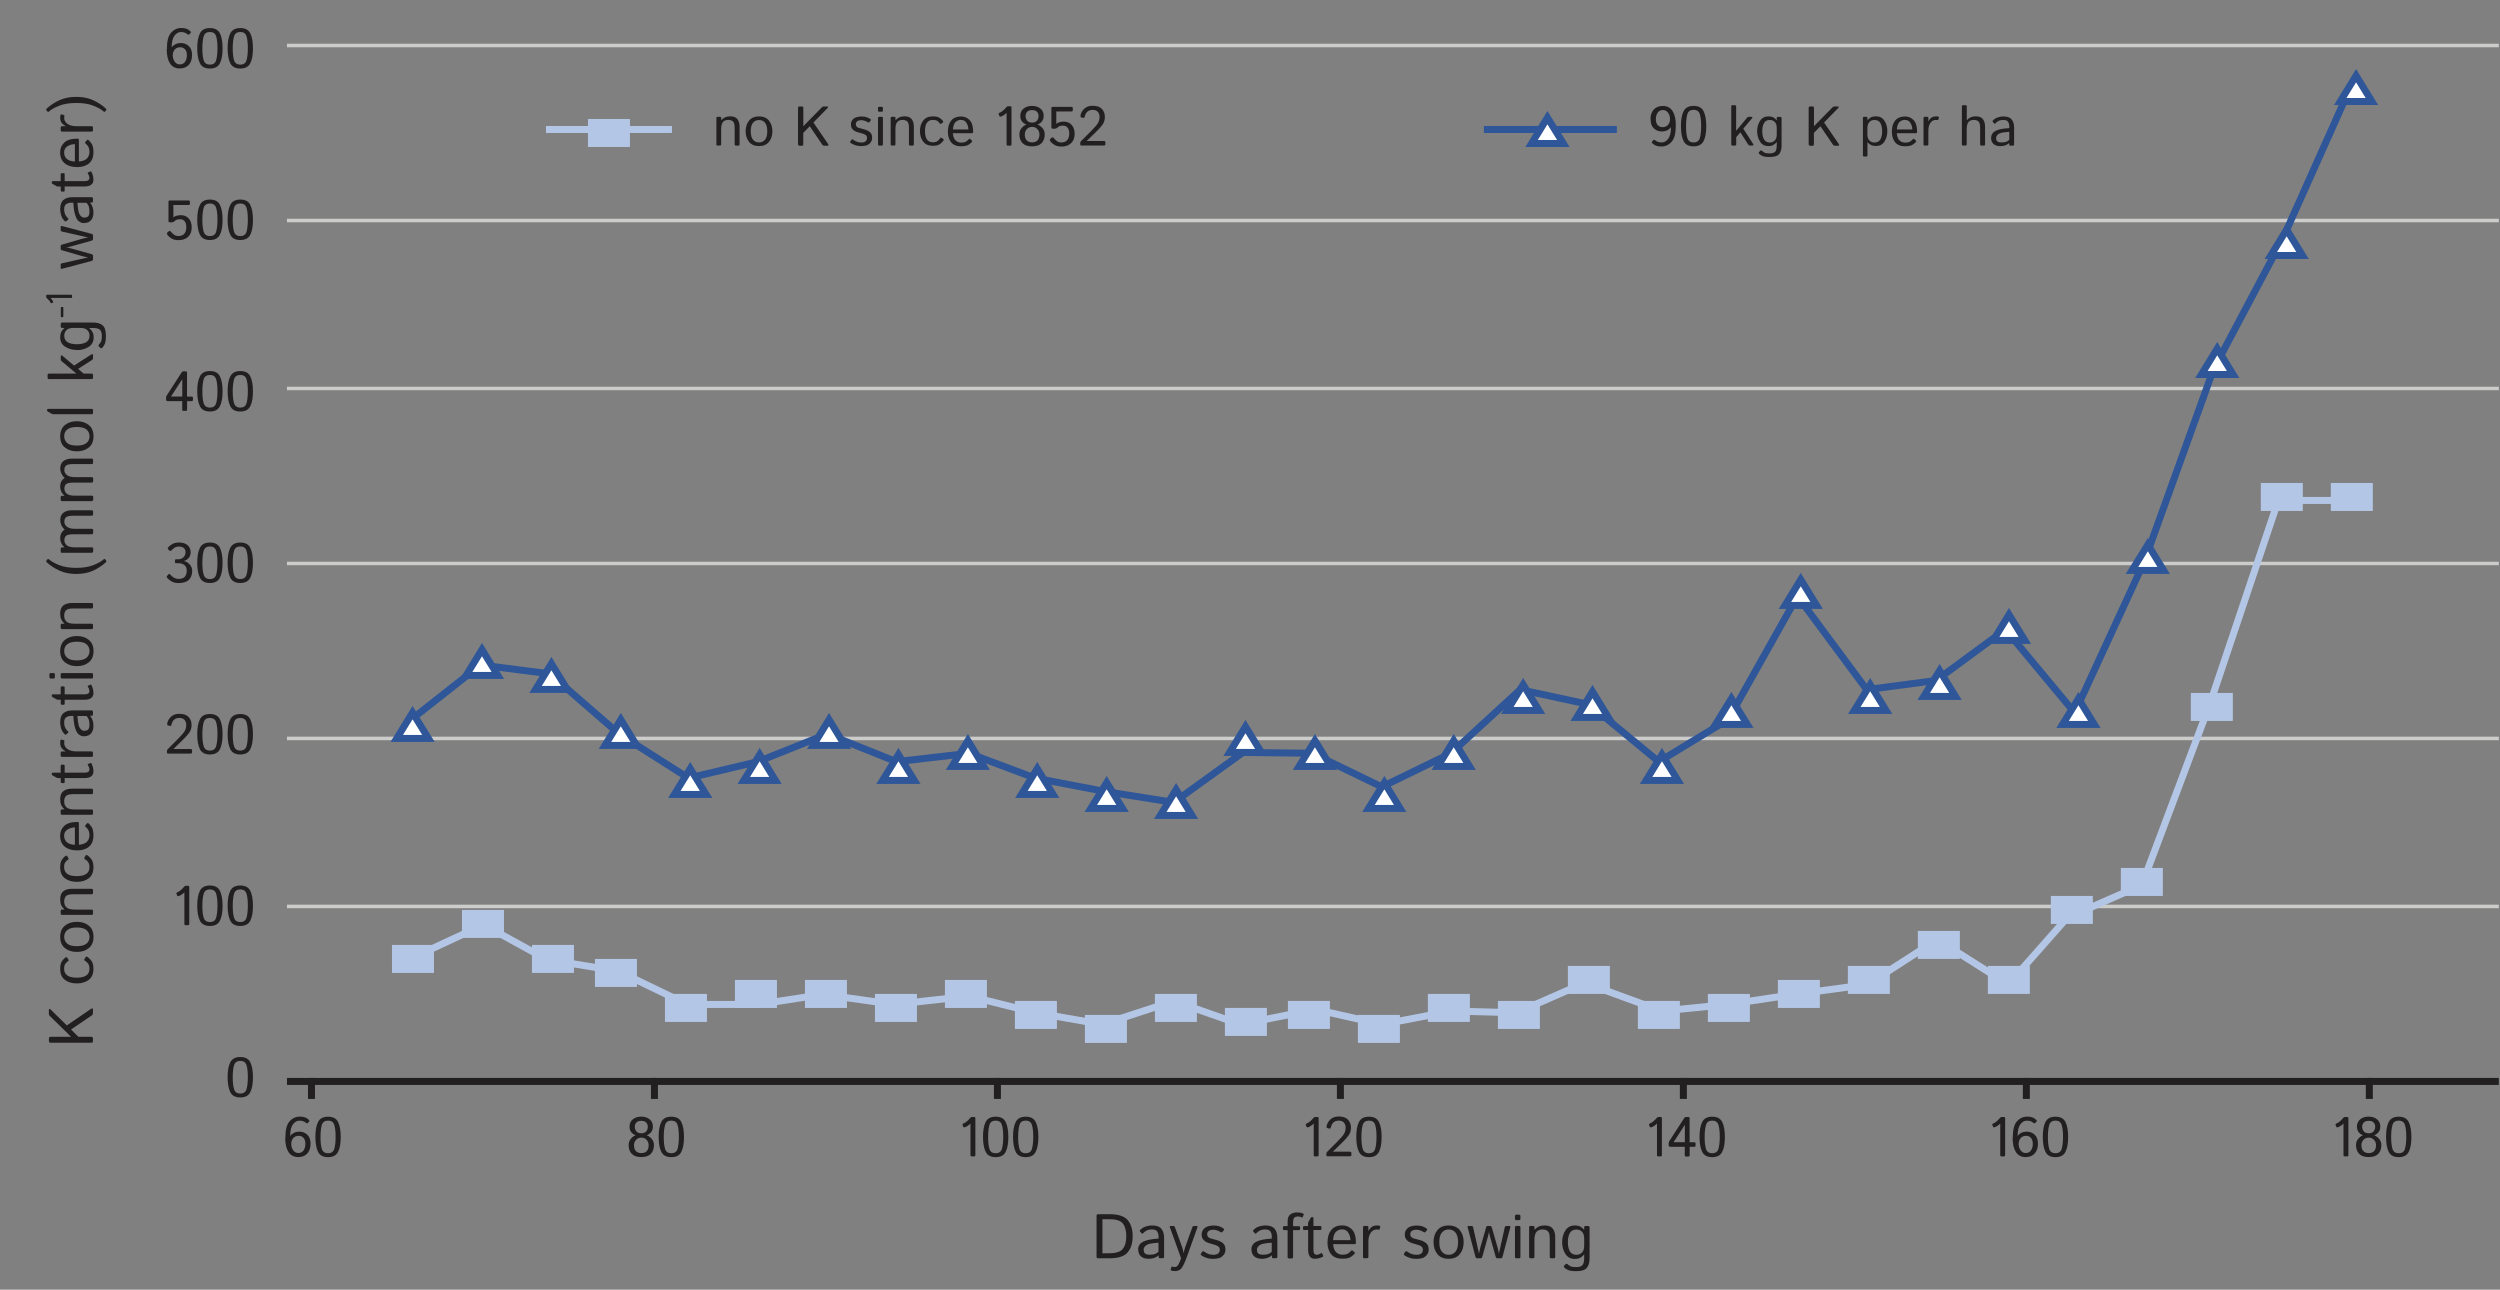 <?xml version="1.0" encoding="UTF-8"?>
<svg xmlns="http://www.w3.org/2000/svg" viewBox="0 0 357.17 184.25">
  <rect x="0" y="0" width="357.17" height="184.25" fill="#808080" stroke="none"/>
  <defs>
    <style>
      .cls-1 {
        stroke: #221f20;
      }

      .cls-1, .cls-2, .cls-3, .cls-4 {
        fill: none;
      }

      .cls-1, .cls-4 {
        stroke-linejoin: round;
      }

      .cls-5 {
        fill: #b4c6e5;
      }

      .cls-6 {
        fill: #221f20;
      }

      .cls-7 {
        fill: #fff;
      }

      .cls-7, .cls-2, .cls-3 {
        stroke-miterlimit: 10;
      }

      .cls-7, .cls-3 {
        stroke: #2e5698;
      }

      .cls-2 {
        stroke: #b4c6e5;
      }

      .cls-4 {
        stroke: #cccccb;
        stroke-width: .5px;
      }
    </style>
  </defs>
  <g id="base">
    <g>
      <path class="cls-6" d="m23.84,7.05c0-1.15.2-1.94.6-2.38s.88-.67,1.45-.67c.33,0,.59.04.78.12s.36.19.5.32c.11.1.13.19.07.25l-.18.21c-.07.08-.17.08-.29-.02-.1-.08-.21-.15-.35-.21s-.33-.09-.58-.09c-.35,0-.66.18-.92.53s-.39.9-.39,1.65h0c.12-.17.29-.31.51-.43s.5-.18.83-.18c.42,0,.78.14,1.1.43s.47.71.47,1.29-.15,1.03-.45,1.38-.75.53-1.33.53-1.07-.24-1.38-.73-.46-1.16-.46-2.01Zm.84.87c0,.32.09.62.27.88.18.27.43.4.74.4s.58-.12.75-.37.26-.56.26-.94-.09-.66-.27-.85-.4-.29-.66-.29c-.34,0-.61.11-.8.32s-.29.5-.29.85Z"></path>
      <path class="cls-6" d="m28.18,6.9c0-.91.12-1.62.38-2.13s.73-.76,1.43-.76,1.18.25,1.43.76.38,1.22.38,2.13-.12,1.62-.38,2.13-.73.76-1.43.76-1.18-.25-1.43-.76-.38-1.22-.38-2.13Zm.73,0c0,.73.06,1.3.19,1.71s.42.62.89.62.77-.21.89-.62.19-.98.19-1.71-.06-1.3-.19-1.71-.42-.62-.89-.62-.77.21-.89.62-.19.98-.19,1.71Z"></path>
      <path class="cls-6" d="m32.52,6.9c0-.91.12-1.62.38-2.13s.73-.76,1.43-.76,1.18.25,1.43.76.38,1.22.38,2.13-.12,1.62-.38,2.13-.73.76-1.43.76-1.18-.25-1.43-.76-.38-1.22-.38-2.13Zm.73,0c0,.73.06,1.3.19,1.71s.42.62.89.62.77-.21.89-.62.19-.98.19-1.71-.06-1.3-.19-1.71-.42-.62-.89-.62-.77.21-.89.62-.19.98-.19,1.71Z"></path>
      <path class="cls-6" d="m23.93,33.54c-.1-.13-.11-.23-.04-.3l.24-.21c.09-.08.19-.05.31.1.07.09.19.2.37.36s.41.23.69.23c.37,0,.65-.11.84-.34s.28-.53.28-.91c0-.36-.07-.64-.22-.84s-.37-.31-.67-.31c-.18,0-.34.02-.46.06-.12.04-.25.12-.38.25-.09.09-.21.13-.35.13h-.24c-.16,0-.23-.06-.23-.18v-2.76c0-.12.06-.18.18-.18h2.7c.12,0,.18.06.18.18v.29c0,.12-.06.18-.18.18h-2.18v1.54c0,.08,0,.16,0,.23h0c.15-.12.32-.21.51-.25s.38-.07.54-.07c.48,0,.87.16,1.15.48s.42.75.42,1.27c0,.57-.17,1.02-.51,1.34s-.8.48-1.38.48c-.42,0-.77-.09-1.03-.26s-.45-.34-.56-.49Z"></path>
      <path class="cls-6" d="m28.18,31.4c0-.91.12-1.62.38-2.13s.73-.76,1.43-.76,1.18.25,1.43.76.38,1.22.38,2.13-.12,1.62-.38,2.13-.73.76-1.43.76-1.18-.25-1.43-.76-.38-1.22-.38-2.13Zm.73,0c0,.73.06,1.3.19,1.71s.42.62.89.62.77-.21.89-.62.19-.98.19-1.71-.06-1.3-.19-1.71-.42-.62-.89-.62-.77.21-.89.62-.19.98-.19,1.71Z"></path>
      <path class="cls-6" d="m32.52,31.4c0-.91.12-1.62.38-2.13s.73-.76,1.43-.76,1.18.25,1.43.76.38,1.22.38,2.13-.12,1.62-.38,2.13-.73.76-1.43.76-1.18-.25-1.43-.76-.38-1.22-.38-2.13Zm.73,0c0,.73.06,1.3.19,1.71s.42.62.89.62.77-.21.89-.62.19-.98.19-1.71-.06-1.3-.19-1.71-.42-.62-.89-.62-.77.21-.89.62-.19.98-.19,1.71Z"></path>
      <path class="cls-6" d="m23.91,57.29c-.12,0-.18-.06-.18-.18v-.34c0-.08.03-.17.09-.27l2.14-3.31c.06-.09.13-.14.22-.14h.36c.12,0,.18.06.18.18v3.43h.67c.12,0,.18.06.18.18v.29c0,.12-.06.18-.17.18h-.67v1.21c0,.12-.06.18-.18.18h-.34c-.12,0-.18-.06-.18-.18v-1.21h-2.13Zm.52-.64h1.61v-2.25c0-.08,0-.16,0-.23h0l-1.61,2.48Z"></path>
      <path class="cls-6" d="m28.18,55.9c0-.91.12-1.62.38-2.13s.73-.76,1.43-.76,1.18.25,1.43.76.38,1.22.38,2.13-.12,1.62-.38,2.13-.73.76-1.43.76-1.18-.25-1.43-.76-.38-1.22-.38-2.13Zm.73,0c0,.73.06,1.3.19,1.71s.42.62.89.62.77-.21.89-.62.19-.98.19-1.71-.06-1.3-.19-1.71-.42-.62-.89-.62-.77.21-.89.62-.19.98-.19,1.71Z"></path>
      <path class="cls-6" d="m32.52,55.9c0-.91.12-1.62.38-2.13s.73-.76,1.43-.76,1.18.25,1.43.76.38,1.22.38,2.13-.12,1.62-.38,2.13-.73.76-1.43.76-1.18-.25-1.43-.76-.38-1.22-.38-2.13Zm.73,0c0,.73.06,1.3.19,1.71s.42.62.89.62.77-.21.89-.62.19-.98.19-1.71-.06-1.3-.19-1.71-.42-.62-.89-.62-.77.21-.89.62-.19.98-.19,1.71Z"></path>
      <path class="cls-6" d="m23.91,82.6c-.1-.12-.12-.22-.06-.29l.2-.25c.09-.11.19-.08.32.07.14.17.3.31.5.42s.41.16.63.16c.43,0,.73-.11.91-.32s.27-.5.27-.86c0-.38-.12-.65-.36-.82s-.51-.25-.8-.25h-.34c-.12,0-.18-.04-.18-.13v-.29c0-.09.06-.14.18-.14h.28c.29,0,.53-.09.74-.28s.31-.44.31-.77c0-.22-.08-.41-.25-.55s-.39-.21-.69-.21c-.28,0-.51.06-.68.19s-.3.24-.38.33c-.1.12-.19.14-.28.06l-.23-.22c-.07-.06-.04-.17.09-.32.14-.16.33-.3.58-.43s.56-.19.91-.19c.54,0,.95.13,1.23.39s.43.6.43,1.01c0,.33-.1.6-.3.82s-.42.36-.66.41v.02c.28.04.55.19.8.45s.38.58.38.94c0,.54-.16.97-.47,1.28s-.81.47-1.49.47c-.4,0-.72-.08-.98-.23s-.45-.31-.59-.46Z"></path>
      <path class="cls-6" d="m28.18,80.4c0-.91.12-1.62.38-2.13s.73-.76,1.43-.76,1.18.25,1.43.76.38,1.22.38,2.13-.12,1.62-.38,2.13-.73.76-1.43.76-1.18-.25-1.43-.76-.38-1.22-.38-2.13Zm.73,0c0,.73.06,1.3.19,1.71s.42.62.89.62.77-.21.89-.62.19-.98.19-1.71-.06-1.3-.19-1.71-.42-.62-.89-.62-.77.21-.89.62-.19.98-.19,1.71Z"></path>
      <path class="cls-6" d="m32.52,80.4c0-.91.12-1.62.38-2.13s.73-.76,1.43-.76,1.18.25,1.43.76.38,1.22.38,2.13-.12,1.62-.38,2.13-.73.76-1.43.76-1.18-.25-1.43-.76-.38-1.22-.38-2.13Zm.73,0c0,.73.06,1.3.19,1.71s.42.62.89.62.77-.21.89-.62.19-.98.19-1.71-.06-1.3-.19-1.71-.42-.62-.89-.62-.77.21-.89.62-.19.98-.19,1.71Z"></path>
      <path class="cls-6" d="m24.06,107.67c-.14,0-.21-.06-.21-.18v-.19c0-.1.04-.2.13-.28l1.53-1.54c.45-.46.75-.81.89-1.06.14-.25.21-.54.21-.86,0-.27-.08-.5-.24-.7-.16-.19-.4-.29-.73-.29-.29,0-.53.07-.73.22s-.33.4-.42.75c-.04.15-.11.21-.23.17l-.3-.09c-.08-.02-.1-.13-.06-.33.08-.34.26-.64.55-.91.29-.26.68-.4,1.16-.4.61,0,1.06.15,1.34.46.28.31.42.68.42,1.13s-.12.81-.35,1.13c-.23.32-.55.67-.96,1.06l-1.29,1.25h0c.07,0,.17,0,.31,0h2.14c.14,0,.22.06.22.18v.29c0,.12-.07.18-.21.18h-3.16Z"></path>
      <path class="cls-6" d="m28.18,104.9c0-.91.12-1.62.38-2.13.25-.51.73-.76,1.43-.76s1.18.25,1.43.76c.25.51.38,1.22.38,2.13s-.12,1.62-.38,2.13c-.25.51-.73.76-1.43.76s-1.18-.25-1.43-.76c-.25-.51-.38-1.22-.38-2.13Zm.73,0c0,.73.06,1.3.19,1.71.12.41.42.62.89.62s.77-.21.89-.62c.12-.41.19-.98.19-1.71s-.06-1.3-.19-1.71c-.12-.41-.42-.62-.89-.62s-.77.21-.89.62c-.12.41-.19.98-.19,1.71Z"></path>
      <path class="cls-6" d="m32.52,104.9c0-.91.12-1.62.38-2.13.25-.51.73-.76,1.43-.76s1.18.25,1.43.76c.25.51.38,1.22.38,2.13s-.12,1.62-.38,2.13c-.25.51-.73.76-1.43.76s-1.18-.25-1.43-.76c-.25-.51-.38-1.22-.38-2.13Zm.73,0c0,.73.06,1.3.19,1.71.12.41.42.62.89.62s.77-.21.89-.62c.12-.41.19-.98.19-1.71s-.06-1.3-.19-1.71c-.12-.41-.42-.62-.89-.62s-.77.21-.89.62c-.12.41-.19.98-.19,1.71Z"></path>
      <path class="cls-6" d="m25.21,127.68c-.03-.08,0-.14.09-.18.2-.08.39-.2.57-.36.18-.17.32-.31.43-.45.08-.09.15-.14.22-.14h.34c.12,0,.18.06.18.18v5.27c0,.12-.06.18-.18.18h-.34c-.12,0-.18-.06-.18-.18v-4.52h0c-.08.1-.2.21-.36.31-.16.11-.3.19-.43.23-.11.04-.19.02-.23-.06l-.12-.29Z"></path>
      <path class="cls-6" d="m28.18,129.4c0-.91.12-1.62.38-2.13.25-.51.73-.76,1.43-.76s1.18.25,1.43.76c.25.51.38,1.22.38,2.13s-.12,1.62-.38,2.13c-.25.51-.73.76-1.43.76s-1.18-.25-1.43-.76c-.25-.51-.38-1.22-.38-2.13Zm.73,0c0,.73.06,1.3.19,1.71.12.41.42.62.89.62s.77-.21.89-.62c.12-.41.19-.98.19-1.71s-.06-1.3-.19-1.71c-.12-.41-.42-.62-.89-.62s-.77.21-.89.62c-.12.41-.19.98-.19,1.71Z"></path>
      <path class="cls-6" d="m32.52,129.4c0-.91.12-1.62.38-2.13.25-.51.73-.76,1.43-.76s1.18.25,1.43.76c.25.51.38,1.22.38,2.13s-.12,1.62-.38,2.13c-.25.51-.73.76-1.43.76s-1.18-.25-1.43-.76c-.25-.51-.38-1.22-.38-2.13Zm.73,0c0,.73.06,1.3.19,1.71.12.41.42.62.89.62s.77-.21.89-.62c.12-.41.19-.98.19-1.71s-.06-1.3-.19-1.71c-.12-.41-.42-.62-.89-.62s-.77.21-.89.62c-.12.41-.19.98-.19,1.71Z"></path>
      <path class="cls-6" d="m32.52,153.9c0-.91.12-1.62.38-2.13.25-.51.73-.76,1.43-.76s1.18.25,1.43.76c.25.51.38,1.22.38,2.13s-.12,1.62-.38,2.13c-.25.51-.73.76-1.43.76s-1.18-.25-1.43-.76c-.25-.51-.38-1.22-.38-2.13Zm.73,0c0,.73.06,1.3.19,1.71.12.41.42.62.89.62s.77-.21.89-.62c.12-.41.19-.98.19-1.71s-.06-1.3-.19-1.71c-.12-.41-.42-.62-.89-.62s-.77.21-.89.62c-.12.41-.19.98-.19,1.71Z"></path>
    </g>
    <g>
      <path class="cls-6" d="m40.77,162.58c0-1.15.2-1.94.6-2.38.4-.44.88-.67,1.45-.67.33,0,.59.04.78.12.2.08.36.19.5.32.11.1.13.19.07.25l-.18.21c-.07.08-.17.08-.29-.02-.1-.08-.21-.16-.35-.21-.14-.06-.33-.09-.58-.09-.35,0-.66.17-.92.53-.26.35-.39.9-.39,1.65h0c.12-.17.29-.31.51-.43.22-.12.5-.18.83-.18.42,0,.78.14,1.1.43.31.29.47.71.47,1.29s-.15,1.03-.45,1.38-.75.53-1.33.53-1.07-.24-1.38-.73-.46-1.16-.46-2.01Zm.84.87c0,.32.09.62.27.88s.43.4.74.4.58-.12.75-.37.26-.56.26-.94-.09-.66-.27-.86c-.18-.19-.4-.29-.66-.29-.34,0-.61.11-.8.32s-.29.5-.29.85Z"></path>
      <path class="cls-6" d="m45.06,162.43c0-.91.12-1.62.38-2.13.25-.51.73-.76,1.43-.76s1.18.25,1.43.76c.25.51.38,1.22.38,2.13s-.12,1.62-.38,2.13c-.25.51-.73.76-1.43.76s-1.18-.25-1.43-.76c-.25-.51-.38-1.22-.38-2.13Zm.73,0c0,.73.06,1.3.19,1.71.12.41.42.62.89.62s.77-.21.89-.62c.12-.41.19-.98.19-1.71s-.06-1.3-.19-1.71c-.12-.41-.42-.62-.89-.62s-.77.21-.89.62c-.12.41-.19.98-.19,1.71Z"></path>
    </g>
    <g>
      <path class="cls-6" d="m89.81,163.6c0-.36.11-.67.34-.93.23-.26.45-.41.67-.47h0c-.24-.09-.45-.23-.62-.43-.17-.21-.26-.48-.26-.82,0-.43.15-.77.46-1.03.31-.26.71-.39,1.21-.39s.9.13,1.21.39c.31.26.46.6.46,1.03,0,.34-.09.61-.27.82s-.39.35-.63.42h0c.22.06.45.22.69.47.24.26.36.57.36.93,0,.52-.15.94-.44,1.25s-.75.47-1.37.47-1.08-.16-1.37-.47-.44-.73-.44-1.25Zm.77.02c0,.37.09.64.27.83.18.19.44.29.78.29s.6-.09.77-.29c.18-.19.27-.47.27-.83,0-.29-.09-.54-.28-.76s-.44-.33-.76-.33-.58.11-.77.33-.28.47-.28.76Zm.11-2.66c0,.26.07.48.22.67.15.19.39.28.71.28s.56-.09.71-.28c.15-.18.22-.41.22-.67,0-.21-.07-.4-.21-.57-.14-.17-.38-.26-.72-.26s-.58.09-.72.26c-.14.17-.21.37-.21.57Z"></path>
      <path class="cls-6" d="m94.1,162.43c0-.91.12-1.62.38-2.13.25-.51.73-.76,1.43-.76s1.18.25,1.43.76c.25.51.38,1.22.38,2.13s-.12,1.62-.38,2.13c-.25.51-.73.76-1.43.76s-1.18-.25-1.43-.76c-.25-.51-.38-1.22-.38-2.13Zm.73,0c0,.73.06,1.3.19,1.71.12.41.42.62.89.62s.77-.21.89-.62c.12-.41.19-.98.19-1.71s-.06-1.3-.19-1.71c-.12-.41-.42-.62-.89-.62s-.77.21-.89.62c-.12.41-.19.98-.19,1.71Z"></path>
    </g>
    <g>
      <path class="cls-6" d="m137.52,160.71c-.03-.08,0-.14.09-.18.2-.08.39-.2.57-.36.18-.17.32-.31.43-.45.08-.09.15-.14.22-.14h.34c.12,0,.18.06.18.18v5.27c0,.12-.06.18-.18.18h-.34c-.12,0-.18-.06-.18-.18v-4.52h0c-.08.1-.2.21-.36.31-.16.11-.3.19-.43.23-.11.04-.19.02-.23-.06l-.12-.29Z"></path>
      <path class="cls-6" d="m140.44,162.43c0-.91.12-1.62.38-2.13.25-.51.73-.76,1.43-.76s1.18.25,1.43.76c.25.51.38,1.22.38,2.13s-.12,1.62-.38,2.13c-.25.51-.73.76-1.43.76s-1.18-.25-1.43-.76c-.25-.51-.38-1.22-.38-2.13Zm.73,0c0,.73.06,1.3.19,1.71.12.41.42.62.89.62s.77-.21.89-.62c.12-.41.19-.98.19-1.71s-.06-1.3-.19-1.71c-.12-.41-.42-.62-.89-.62s-.77.21-.89.62c-.12.41-.19.98-.19,1.71Z"></path>
      <path class="cls-6" d="m144.73,162.43c0-.91.12-1.62.38-2.13.25-.51.73-.76,1.43-.76s1.18.25,1.43.76c.25.51.38,1.22.38,2.13s-.12,1.62-.38,2.13c-.25.51-.73.76-1.43.76s-1.18-.25-1.43-.76c-.25-.51-.38-1.22-.38-2.13Zm.73,0c0,.73.06,1.3.19,1.71.12.41.42.62.89.62s.77-.21.89-.62c.12-.41.19-.98.19-1.71s-.06-1.3-.19-1.71c-.12-.41-.42-.62-.89-.62s-.77.21-.89.62c-.12.41-.19.98-.19,1.71Z"></path>
    </g>
    <g>
      <path class="cls-6" d="m186.56,160.71c-.03-.08,0-.14.09-.18.2-.08.39-.2.57-.36.18-.17.32-.31.43-.45.08-.09.15-.14.22-.14h.34c.12,0,.18.06.18.18v5.27c0,.12-.06.18-.18.18h-.34c-.12,0-.18-.06-.18-.18v-4.52h0c-.08.1-.2.21-.36.31-.16.11-.3.19-.43.23-.12.04-.19.02-.23-.06l-.12-.29Z"></path>
      <path class="cls-6" d="m189.7,165.2c-.14,0-.21-.06-.21-.18v-.19c0-.1.04-.2.13-.28l1.53-1.54c.45-.46.75-.81.89-1.06.14-.25.21-.54.21-.86,0-.27-.08-.5-.24-.7-.16-.19-.4-.29-.73-.29-.29,0-.53.07-.73.22-.19.15-.33.4-.42.75-.04.15-.11.21-.23.17l-.3-.09c-.08-.02-.1-.13-.06-.33.08-.34.26-.64.55-.91.29-.26.68-.4,1.16-.4.61,0,1.06.15,1.34.46.28.31.42.68.42,1.13s-.12.81-.35,1.13c-.23.32-.55.67-.96,1.06l-1.29,1.25h0c.07,0,.17,0,.31,0h2.13c.14,0,.22.06.22.18v.29c0,.12-.07.18-.21.18h-3.16Z"></path>
      <path class="cls-6" d="m193.77,162.43c0-.91.12-1.62.38-2.13.25-.51.73-.76,1.43-.76s1.18.25,1.43.76c.25.51.38,1.22.38,2.13s-.12,1.62-.38,2.13c-.25.51-.73.76-1.43.76s-1.18-.25-1.43-.76c-.25-.51-.38-1.22-.38-2.13Zm.73,0c0,.73.06,1.3.19,1.71.12.41.42.62.89.62s.77-.21.89-.62c.12-.41.19-.98.19-1.71s-.06-1.3-.19-1.71c-.12-.41-.42-.62-.89-.62s-.77.21-.89.62c-.12.41-.19.98-.19,1.71Z"></path>
    </g>
    <g>
      <path class="cls-6" d="m235.6,160.71c-.03-.08,0-.14.09-.18.2-.08.39-.2.57-.36.18-.17.32-.31.43-.45.08-.09.15-.14.22-.14h.34c.12,0,.18.06.18.18v5.27c0,.12-.06.18-.18.18h-.34c-.12,0-.18-.06-.18-.18v-4.52h0c-.08.1-.2.21-.36.31-.16.11-.3.19-.43.23-.11.04-.19.02-.23-.06l-.12-.29Z"></path>
      <path class="cls-6" d="m238.58,163.82c-.12,0-.18-.06-.18-.18v-.34c0-.08.03-.17.09-.27l2.14-3.31c.06-.09.13-.14.22-.14h.36c.12,0,.18.06.18.18v3.43h.67c.12,0,.18.06.18.18v.29c0,.12-.06.18-.17.18h-.67v1.21c0,.12-.06.18-.18.18h-.34c-.12,0-.18-.06-.18-.18v-1.21h-2.13Zm.52-.64h1.61v-2.25c0-.08,0-.16,0-.23h0l-1.61,2.48Z"></path>
      <path class="cls-6" d="m242.81,162.43c0-.91.12-1.62.38-2.13.25-.51.73-.76,1.43-.76s1.18.25,1.43.76c.25.51.38,1.22.38,2.13s-.12,1.62-.38,2.13c-.25.51-.73.76-1.43.76s-1.18-.25-1.43-.76c-.25-.51-.38-1.22-.38-2.13Zm.73,0c0,.73.06,1.3.19,1.71.12.41.42.62.89.62s.77-.21.89-.62c.12-.41.19-.98.19-1.71s-.06-1.3-.19-1.71c-.12-.41-.42-.62-.89-.62s-.77.21-.89.62c-.12.41-.19.98-.19,1.71Z"></path>
    </g>
    <g>
      <path class="cls-6" d="m284.64,160.71c-.03-.08,0-.14.09-.18.2-.08.39-.2.57-.36.18-.17.32-.32.43-.45.08-.09.15-.14.22-.14h.34c.12,0,.18.06.18.18v5.27c0,.12-.06.18-.18.18h-.34c-.12,0-.18-.06-.18-.18v-4.52h0c-.08.1-.2.21-.36.31-.16.11-.3.18-.43.23-.12.04-.19.02-.23-.06l-.12-.29Z"></path>
      <path class="cls-6" d="m287.56,162.58c0-1.15.2-1.94.6-2.38.4-.44.88-.67,1.45-.67.33,0,.59.04.78.12.2.08.36.19.5.32.11.1.13.19.07.25l-.18.21c-.07.08-.17.08-.29-.02-.1-.08-.21-.16-.35-.21-.14-.06-.33-.09-.58-.09-.35,0-.66.17-.92.53-.26.35-.39.9-.39,1.65h0c.12-.17.29-.31.51-.43.22-.12.5-.18.83-.18.42,0,.78.14,1.1.43.31.29.47.71.47,1.29s-.15,1.03-.45,1.38-.75.53-1.33.53-1.08-.24-1.38-.73c-.31-.49-.46-1.16-.46-2.01Zm.84.87c0,.32.09.62.27.88.18.26.42.4.74.4s.58-.12.75-.37c.17-.25.26-.56.26-.94s-.09-.66-.27-.86c-.18-.19-.4-.29-.66-.29-.34,0-.61.11-.8.32s-.29.5-.29.85Z"></path>
      <path class="cls-6" d="m291.85,162.43c0-.91.12-1.62.38-2.13.25-.51.73-.76,1.43-.76s1.18.25,1.43.76c.25.51.38,1.22.38,2.13s-.12,1.62-.38,2.13c-.25.51-.73.76-1.43.76s-1.18-.25-1.43-.76c-.25-.51-.38-1.22-.38-2.13Zm.73,0c0,.73.06,1.3.19,1.71.12.41.42.62.89.62s.77-.21.89-.62c.12-.41.19-.98.19-1.71s-.06-1.3-.19-1.71c-.12-.41-.42-.62-.89-.62s-.77.21-.89.62c-.12.41-.19.98-.19,1.71Z"></path>
    </g>
    <g>
      <path class="cls-6" d="m333.68,160.71c-.03-.08,0-.14.09-.18.2-.08.39-.2.57-.36.18-.17.32-.32.43-.45.08-.09.15-.14.22-.14h.34c.12,0,.18.06.18.18v5.27c0,.12-.06.18-.18.18h-.34c-.12,0-.18-.06-.18-.18v-4.52h0c-.08.1-.2.21-.36.31-.16.11-.3.18-.43.23-.11.04-.19.02-.23-.06l-.12-.29Z"></path>
      <path class="cls-6" d="m336.6,163.6c0-.37.11-.68.34-.93.23-.26.45-.41.67-.47h0c-.24-.09-.45-.23-.62-.43-.17-.21-.26-.48-.26-.82,0-.43.16-.77.46-1.03.31-.26.71-.39,1.21-.39s.9.13,1.21.39c.31.26.46.6.46,1.03,0,.34-.09.61-.27.82-.18.21-.39.35-.63.42h0c.22.06.45.22.69.47.24.26.36.57.36.93,0,.52-.14.94-.44,1.25-.29.31-.75.47-1.37.47s-1.08-.16-1.37-.47c-.29-.31-.44-.73-.44-1.25Zm.77.02c0,.36.09.64.27.83.18.19.44.29.78.29s.6-.1.77-.29c.18-.19.27-.47.27-.83,0-.29-.09-.54-.28-.76s-.44-.33-.76-.33-.58.11-.77.33c-.19.22-.28.47-.28.76Zm.11-2.66c0,.26.08.48.22.67.15.18.39.28.71.28s.56-.09.71-.28c.15-.19.22-.41.22-.67,0-.21-.07-.4-.21-.57-.14-.17-.38-.26-.72-.26s-.58.09-.72.26c-.14.17-.21.37-.21.57Z"></path>
      <path class="cls-6" d="m340.89,162.43c0-.91.12-1.62.38-2.13.25-.51.73-.76,1.43-.76s1.18.25,1.43.76c.25.51.38,1.22.38,2.13s-.12,1.62-.38,2.13c-.25.51-.73.76-1.43.76s-1.18-.25-1.43-.76c-.25-.51-.38-1.22-.38-2.13Zm.73,0c0,.73.06,1.3.19,1.71.12.41.42.62.89.62s.77-.21.89-.62c.12-.41.19-.98.19-1.71s-.06-1.3-.19-1.71c-.12-.41-.42-.62-.89-.62s-.77.21-.89.62c-.12.41-.19.98-.19,1.71Z"></path>
    </g>
    <g>
      <path class="cls-6" d="m156.88,179.77c-.15,0-.22-.08-.22-.24v-5.82c0-.16.07-.24.22-.24h1.62c1.24,0,2.11.27,2.59.82.48.55.73,1.32.73,2.32s-.24,1.77-.73,2.33c-.48.56-1.35.83-2.59.83h-1.62Zm.62-.72h.96c.97,0,1.62-.21,1.95-.62s.5-1.02.5-1.82-.17-1.41-.5-1.82-.99-.61-1.95-.61h-.96v4.87Z"></path>
      <path class="cls-6" d="m162.6,178.54c0-.52.24-.9.73-1.15.49-.24,1.22-.38,2.19-.43v-.3c0-.28-.06-.51-.19-.71-.12-.2-.37-.3-.74-.3-.23,0-.42.02-.56.07-.14.05-.27.11-.38.18-.12.07-.23.17-.33.29-.08.09-.15.09-.22.01l-.23-.26c-.06-.07-.04-.16.07-.26.16-.15.31-.26.45-.33s.33-.13.55-.19c.22-.05.44-.08.67-.08.61,0,1.05.16,1.31.47.26.32.39.75.39,1.29v2.72c0,.13-.07.2-.2.2h-.4c-.12,0-.17-.07-.17-.2v-.21c-.23.18-.46.31-.68.38s-.47.11-.74.11c-.48,0-.85-.11-1.11-.34-.26-.23-.39-.55-.39-.96Zm.8.02c0,.18.04.33.11.44.08.11.18.18.32.21.13.03.28.05.42.05.23,0,.44-.02.64-.07s.41-.16.62-.35v-1.3c-.59.04-1.01.1-1.27.16-.25.06-.46.17-.62.33-.16.15-.24.33-.24.53Z"></path>
      <path class="cls-6" d="m167.14,175.37c-.05-.14-.02-.21.1-.21h.43c.09,0,.15.06.19.17l1.05,2.9c.02.08.06.2.1.37.05.17.08.32.1.45h0c.02-.13.04-.25.07-.36.03-.11.07-.26.13-.46l1.04-2.9c.04-.11.11-.17.19-.17h.43c.12,0,.15.07.1.21l-1.48,4.13c-.28.78-.53,1.32-.75,1.63-.22.31-.55.47-.98.47-.23,0-.41-.03-.54-.1-.06-.03-.08-.08-.06-.14l.11-.36c.02-.06.06-.08.12-.05.12.05.24.07.35.07.21,0,.37-.11.5-.33.13-.22.23-.44.31-.67l.09-.26-1.59-4.4Z"></path>
      <path class="cls-6" d="m171.63,179.34c-.09-.08-.11-.16-.06-.24l.2-.28c.06-.09.16-.08.29.01.17.13.37.24.58.32.21.08.45.12.73.12.16,0,.3-.02.43-.06.13-.04.24-.11.33-.22s.14-.25.14-.43c0-.11-.02-.21-.07-.3-.05-.09-.12-.17-.21-.23-.1-.06-.19-.1-.28-.13-.15-.06-.3-.1-.45-.14s-.34-.09-.58-.17c-.16-.05-.31-.12-.46-.21s-.27-.22-.38-.38c-.11-.16-.16-.38-.16-.65s.09-.53.26-.73.39-.34.65-.42c.26-.07.51-.11.76-.11.36,0,.66.04.88.13.22.08.41.18.57.3.09.07.11.15.04.23l-.2.26c-.06.08-.16.08-.29,0-.11-.08-.26-.15-.46-.22s-.37-.1-.52-.1c-.18,0-.34.02-.47.06s-.24.11-.32.21-.12.22-.12.35c0,.1.02.19.05.27.03.08.09.15.18.22s.21.12.37.16c.25.06.47.12.67.18.2.05.39.12.55.19.21.1.38.21.49.33.12.12.2.25.24.39.04.14.07.29.07.46,0,.31-.09.58-.28.8-.19.22-.39.36-.62.43s-.5.11-.83.11c-.44,0-.81-.06-1.12-.19-.31-.12-.51-.23-.6-.32Z"></path>
      <path class="cls-6" d="m178.78,178.54c0-.52.24-.9.73-1.15.49-.24,1.22-.38,2.19-.43v-.3c0-.28-.06-.51-.19-.71-.12-.2-.37-.3-.74-.3-.23,0-.42.02-.56.07-.14.05-.27.11-.38.18-.12.07-.23.17-.33.29-.08.09-.15.09-.22.01l-.23-.26c-.06-.07-.04-.16.07-.26.16-.15.31-.26.45-.33s.33-.13.55-.19c.22-.05.44-.08.67-.08.61,0,1.05.16,1.31.47.26.32.39.75.39,1.29v2.72c0,.13-.07.2-.2.2h-.4c-.12,0-.17-.07-.17-.2v-.21c-.23.18-.46.31-.68.38s-.47.11-.74.11c-.48,0-.85-.11-1.11-.34-.26-.23-.39-.55-.39-.96Zm.8.02c0,.18.04.33.11.44.08.11.18.18.32.21.13.03.28.05.42.05.23,0,.44-.02.64-.07.2-.04.41-.16.62-.35v-1.3c-.59.04-1.01.1-1.27.16-.25.06-.46.17-.61.33-.16.15-.24.33-.24.53Z"></path>
      <path class="cls-6" d="m183.49,175.74c-.13,0-.2-.05-.2-.15v-.27c0-.1.07-.15.2-.15h.47v-.66c0-.49.13-.83.4-1.01.26-.19.57-.28.91-.28.2,0,.37.01.49.03.12.02.27.07.44.14.06.03.08.07.06.14l-.14.35c-.02.06-.08.07-.15.04-.06-.03-.14-.06-.24-.08-.09-.03-.19-.04-.3-.04-.24,0-.42.06-.53.18s-.16.34-.16.67v.53h.8c.13,0,.2.05.2.15v.27c0,.1-.07.15-.2.15h-.8v3.84c0,.13-.07.2-.2.2h-.38c-.13,0-.2-.07-.2-.2v-3.84h-.47Z"></path>
      <path class="cls-6" d="m186.36,175.74c-.13,0-.2-.05-.2-.15v-.27c0-.1.07-.15.2-.15h.52v-.4c0-.06.01-.11.04-.17l.31-.56c.06-.1.1-.15.14-.15h.15c.09,0,.13.05.13.15v1.12h.94c.13,0,.2.05.2.15v.27c0,.1-.07.15-.2.15h-.94v2.8c0,.31.05.51.14.6.09.09.2.14.33.14.1,0,.22-.03.36-.09s.24-.11.29-.15.09-.03.12.04l.15.34c.02.06,0,.11-.05.14-.12.07-.28.13-.5.2-.22.06-.44.09-.66.09-.3,0-.54-.11-.7-.33s-.24-.53-.24-.93v-2.85h-.52Z"></path>
      <path class="cls-6" d="m189.66,177.46c0-.73.18-1.3.54-1.74s.88-.65,1.56-.65c.56,0,1.03.2,1.4.59.37.39.56,1.02.56,1.89,0,.13-.06.2-.18.2h-3.08c.05.57.2.96.46,1.18.26.22.55.33.87.33.34,0,.6-.06.79-.17.18-.12.32-.23.4-.34.09-.12.19-.15.27-.07l.26.22c.07.06.07.14,0,.24-.06.08-.21.22-.48.41-.26.19-.67.28-1.24.28-.73,0-1.27-.21-1.62-.65-.35-.43-.52-1.01-.52-1.74Zm.8-.28h2.48c-.01-.41-.12-.77-.32-1.08-.2-.31-.49-.46-.88-.46-.34,0-.63.11-.87.34-.24.23-.38.63-.42,1.2Z"></path>
      <path class="cls-6" d="m194.93,179.77c-.13,0-.2-.07-.2-.2v-4.22c0-.13.07-.2.2-.2h.37c.13,0,.2.07.2.2v.53c.14-.26.31-.46.5-.6s.43-.2.72-.2c.19,0,.32.02.4.05.07.03.09.07.08.13l-.1.36c-.02.05-.05.07-.12.06-.1-.02-.2-.03-.29-.03-.34,0-.63.16-.85.46-.22.31-.34.73-.34,1.26v2.19c0,.13-.07.2-.2.2h-.37Z"></path>
      <path class="cls-6" d="m200.65,179.34c-.09-.08-.11-.16-.06-.24l.2-.28c.06-.09.16-.08.29.01.17.13.37.24.58.32.21.08.45.12.73.12.16,0,.3-.02.43-.06.13-.04.24-.11.33-.22s.14-.25.14-.43c0-.11-.02-.21-.07-.3-.05-.09-.12-.17-.21-.23-.1-.06-.19-.1-.28-.13-.15-.06-.3-.1-.45-.14s-.34-.09-.58-.17c-.16-.05-.31-.12-.46-.21s-.27-.22-.38-.38c-.11-.16-.16-.38-.16-.65s.09-.53.26-.73c.17-.21.39-.34.65-.42.26-.07.51-.11.76-.11.36,0,.66.04.88.13.22.08.41.18.57.3.09.07.11.15.04.23l-.2.26c-.06.08-.16.08-.29,0-.11-.08-.26-.15-.46-.22s-.37-.1-.52-.1c-.19,0-.34.02-.47.06-.13.04-.24.11-.32.21s-.12.22-.12.35c0,.1.02.19.05.27.03.08.09.15.18.22s.21.12.37.16c.25.06.47.12.67.18.2.05.39.12.55.19.21.1.38.21.5.33.12.12.2.25.24.39.04.14.07.29.07.46,0,.31-.09.58-.28.8-.19.22-.39.36-.62.43s-.5.11-.83.11c-.44,0-.81-.06-1.12-.19-.31-.12-.51-.23-.6-.32Z"></path>
      <path class="cls-6" d="m204.81,177.46c0-.69.18-1.26.55-1.71.36-.45.9-.67,1.6-.67s1.24.23,1.6.67c.37.45.55,1.02.55,1.71s-.18,1.26-.55,1.71c-.36.45-.9.67-1.6.67s-1.24-.22-1.6-.67c-.37-.45-.55-1.02-.55-1.71Zm.82,0c0,.62.12,1.07.37,1.37s.57.44.97.44.72-.15.97-.44.37-.75.37-1.37-.12-1.07-.37-1.37-.57-.44-.97-.44-.72.15-.97.44-.37.75-.37,1.37Z"></path>
      <path class="cls-6" d="m209.68,175.37c-.04-.14,0-.21.12-.21h.46c.11,0,.17.06.2.17l.65,2.9c.02.08.05.22.09.4s.07.31.09.4h.02c.02-.08.04-.21.08-.37s.07-.31.1-.43l.84-2.9c.03-.11.1-.17.2-.17h.39c.1,0,.17.06.2.17l.84,2.9c.03.12.07.27.1.43.04.16.06.29.08.37h.02c.02-.08.05-.22.09-.4.04-.18.07-.32.09-.4l.65-2.9c.03-.11.09-.17.2-.17h.46c.12,0,.16.07.12.21l-1.09,4.13c-.05.18-.12.27-.24.27h-.53c-.11,0-.19-.09-.24-.27l-.81-2.9c-.05-.21-.09-.35-.1-.43-.01-.08-.02-.16-.03-.23h0c0,.07-.02.15-.03.23-.01.08-.05.23-.1.43l-.81,2.9c-.05.18-.13.27-.24.27h-.53c-.11,0-.19-.09-.24-.27l-1.09-4.13Z"></path>
      <path class="cls-6" d="m216.64,174.32c-.13,0-.2-.07-.2-.2v-.38c0-.13.07-.2.2-.2h.38c.13,0,.2.07.2.2v.38c0,.13-.07.2-.2.2h-.38Zm0,5.45c-.13,0-.2-.07-.2-.2v-4.22c0-.13.07-.2.2-.2h.38c.13,0,.2.07.2.2v4.22c0,.13-.07.2-.2.2h-.38Z"></path>
      <path class="cls-6" d="m218.66,179.77c-.13,0-.2-.07-.2-.2v-4.22c0-.13.07-.2.2-.2h.37c.13,0,.2.07.2.2v.35c.19-.21.4-.37.62-.47.22-.1.5-.15.83-.15.54,0,.92.15,1.16.45.23.3.35.71.35,1.23v2.81c0,.13-.07.2-.2.2h-.38c-.13,0-.2-.07-.2-.2v-2.6c0-.57-.1-.94-.29-1.09-.19-.15-.43-.23-.73-.23-.38,0-.67.11-.87.34-.2.23-.3.62-.3,1.17v2.41c0,.13-.07.2-.2.2h-.37Z"></path>
      <path class="cls-6" d="m223.18,177.46c0-.63.15-1.18.46-1.66.3-.48.75-.72,1.34-.72.34,0,.61.06.81.17.2.11.38.26.54.46v-.35c0-.13.06-.2.17-.2h.39c.14,0,.21.07.21.2v4.45c0,.56-.13,1-.39,1.32-.26.32-.77.48-1.54.48-.51,0-.9-.06-1.15-.17-.26-.12-.44-.24-.54-.37-.08-.1-.08-.18-.01-.25l.24-.24c.07-.06.16-.04.28.06.15.14.3.24.45.3.14.06.39.09.74.09.4,0,.69-.08.87-.25s.28-.52.28-1.05v-.26c0-.09,0-.18,0-.27h0c-.15.2-.33.36-.54.48-.21.12-.48.18-.81.18-.59,0-1.03-.24-1.34-.72-.3-.48-.46-1.03-.46-1.66Zm.82,0c0,.54.09.98.28,1.31s.5.5.95.5c.32,0,.58-.11.79-.32.21-.22.31-.54.31-.98v-1.01c0-.44-.11-.77-.31-.98-.21-.21-.47-.32-.79-.32-.45,0-.76.17-.95.5s-.28.77-.28,1.31Z"></path>
    </g>
    <g>
      <path class="cls-6" d="m102.52,20.8c-.12,0-.17-.06-.17-.18v-3.75c0-.12.06-.18.18-.18h.33c.12,0,.18.06.18.18v.31c.17-.19.35-.33.55-.42.2-.09.44-.14.73-.14.48,0,.82.13,1.03.4.21.27.31.63.31,1.1v2.5c0,.12-.06.18-.18.18h-.34c-.12,0-.18-.06-.18-.18v-2.31c0-.51-.08-.83-.25-.97s-.39-.21-.65-.21c-.34,0-.6.1-.77.3s-.26.55-.26,1.04v2.14c0,.12-.06.18-.17.18h-.33Z"></path>
      <path class="cls-6" d="m106.53,18.75c0-.61.16-1.12.49-1.52s.8-.6,1.42-.6,1.1.2,1.42.6.49.91.49,1.52-.16,1.12-.49,1.52-.8.6-1.42.6-1.1-.2-1.42-.6-.49-.91-.49-1.52Zm.73,0c0,.55.11.95.32,1.21s.5.39.86.39.64-.13.86-.39.32-.67.32-1.21-.11-.95-.32-1.21-.5-.39-.86-.39-.64.13-.86.39-.32.67-.32,1.21Z"></path>
      <path class="cls-6" d="m114.21,20.8c-.13,0-.2-.07-.2-.21v-5.17c0-.14.06-.21.2-.21h.36c.13,0,.2.07.2.21v2.3c0,.1,0,.21,0,.31h0l2.62-2.67c.1-.1.19-.15.27-.15h.47c.22,0,.24.09.07.26l-1.99,2.03,2.09,3.06c.11.17.09.26-.07.26h-.48c-.11,0-.21-.05-.27-.15l-1.79-2.63-.93.94v1.63c0,.14-.06.22-.2.22h-.36Z"></path>
      <path class="cls-6" d="m121.53,20.42c-.08-.08-.1-.15-.05-.21l.18-.25c.06-.08.14-.07.25.01.15.12.32.21.51.28s.4.11.65.11c.14,0,.27-.02.38-.05s.21-.1.29-.2.13-.23.13-.39c0-.09-.02-.18-.06-.27s-.1-.15-.19-.2-.17-.09-.25-.12c-.13-.05-.27-.09-.4-.12s-.3-.08-.52-.15c-.14-.04-.28-.11-.41-.19-.13-.08-.24-.19-.33-.33s-.14-.33-.14-.58.08-.47.23-.65.35-.31.58-.37.46-.1.68-.1c.32,0,.58.04.78.11s.37.16.51.26c.08.06.1.13.04.21l-.18.23c-.05.08-.14.07-.25,0-.1-.07-.23-.13-.41-.19s-.33-.09-.46-.09c-.16,0-.3.02-.42.05s-.21.1-.29.19-.11.19-.11.31c0,.09.01.17.04.24s.08.14.16.2.19.11.33.14c.22.06.42.11.6.16s.34.1.49.17c.19.09.34.19.44.29s.17.22.21.35.06.26.06.41c0,.28-.08.51-.25.71s-.35.32-.55.38-.45.1-.73.1c-.39,0-.72-.06-1-.17s-.46-.21-.54-.28Z"></path>
      <path class="cls-6" d="m125.62,15.96c-.12,0-.18-.06-.18-.18v-.34c0-.12.06-.18.18-.18h.34c.12,0,.18.06.18.18v.34c0,.12-.06.18-.18.18h-.34Zm0,4.84c-.12,0-.18-.06-.18-.18v-3.75c0-.12.06-.18.18-.18h.34c.12,0,.18.06.18.18v3.75c0,.12-.06.18-.18.18h-.34Z"></path>
      <path class="cls-6" d="m127.42,20.8c-.12,0-.17-.06-.17-.18v-3.75c0-.12.06-.18.18-.18h.33c.12,0,.18.06.18.18v.31c.17-.19.35-.33.55-.42.2-.09.44-.14.73-.14.48,0,.82.13,1.03.4.21.27.31.63.31,1.1v2.5c0,.12-.06.18-.18.18h-.34c-.12,0-.18-.06-.18-.18v-2.31c0-.51-.08-.83-.25-.97s-.39-.21-.65-.21c-.34,0-.6.1-.77.3s-.26.55-.26,1.04v2.14c0,.12-.06.18-.17.18h-.33Z"></path>
      <path class="cls-6" d="m131.43,18.75c0-.61.15-1.12.46-1.52s.77-.6,1.39-.6c.42,0,.74.07.97.22s.38.3.48.46c.05.09.04.15-.04.21l-.25.16c-.08.05-.16.02-.23-.11-.08-.12-.18-.22-.32-.31s-.34-.13-.62-.13c-.36,0-.63.13-.83.39s-.29.67-.29,1.21.1.95.29,1.21.47.39.83.39c.29,0,.51-.06.66-.17s.27-.23.34-.36c.07-.12.14-.16.23-.11l.26.16c.08.05.09.12.04.21-.06.11-.21.27-.44.47s-.59.3-1.08.3c-.62,0-1.09-.2-1.39-.6s-.46-.91-.46-1.52Z"></path>
      <path class="cls-6" d="m135.43,18.75c0-.65.16-1.16.48-1.54s.79-.57,1.39-.57c.5,0,.91.18,1.24.53s.49.91.49,1.68c0,.12-.05.18-.16.18h-2.74c.04.5.18.85.41,1.05s.49.3.77.3c.3,0,.54-.05.7-.15.16-.1.28-.2.36-.3.08-.11.16-.13.24-.06l.23.2c.06.05.06.12,0,.22-.05.08-.19.2-.42.36s-.6.25-1.1.25c-.65,0-1.13-.19-1.44-.57s-.46-.9-.46-1.54Zm.71-.25h2.21c-.01-.36-.1-.68-.28-.96s-.44-.41-.78-.41c-.3,0-.56.1-.77.3s-.34.56-.38,1.07Z"></path>
      <path class="cls-6" d="m142.68,16.31c-.03-.08,0-.14.09-.18.2-.08.39-.2.57-.36s.32-.31.43-.45c.08-.09.15-.14.22-.14h.34c.12,0,.18.06.18.18v5.27c0,.12-.06.18-.18.18h-.34c-.12,0-.18-.06-.18-.18v-4.52h0c-.08.1-.2.21-.36.31s-.3.19-.43.23c-.11.04-.19.02-.23-.06l-.12-.29Z"></path>
      <path class="cls-6" d="m145.64,19.2c0-.36.11-.68.34-.93s.45-.41.67-.47h0c-.24-.09-.45-.23-.62-.43s-.26-.48-.26-.82c0-.43.15-.77.46-1.03s.71-.39,1.21-.39.9.13,1.21.39.46.6.46,1.03c0,.34-.09.61-.27.82s-.39.35-.63.42h0c.22.06.45.22.69.47s.36.57.36.93c0,.52-.15.94-.44,1.25s-.75.47-1.37.47-1.08-.16-1.37-.47-.44-.73-.44-1.25Zm.77.02c0,.36.09.64.27.83s.44.29.78.29.6-.1.77-.29.27-.47.27-.83c0-.29-.09-.54-.28-.76s-.44-.33-.76-.33-.58.11-.77.33-.28.47-.28.76Zm.11-2.66c0,.26.07.48.22.67s.39.28.71.28.56-.09.71-.28.22-.41.22-.67c0-.21-.07-.4-.21-.57s-.38-.26-.72-.26-.58.09-.72.26-.21.37-.21.57Z"></path>
      <path class="cls-6" d="m150.07,20.17c-.1-.13-.11-.23-.04-.3l.24-.21c.09-.08.19-.05.31.1.07.09.19.2.37.36s.41.23.69.23c.37,0,.65-.11.84-.34s.28-.53.28-.91c0-.36-.07-.64-.22-.84s-.37-.31-.67-.31c-.18,0-.34.02-.46.06-.12.04-.25.12-.38.25-.09.09-.21.13-.35.13h-.24c-.16,0-.23-.06-.23-.18v-2.76c0-.12.06-.18.18-.18h2.7c.12,0,.18.06.18.18v.29c0,.12-.06.18-.18.18h-2.18v1.54c0,.08,0,.16,0,.23h0c.15-.12.32-.21.51-.25s.38-.07.54-.07c.48,0,.87.16,1.15.48s.42.75.42,1.27c0,.57-.17,1.02-.51,1.34s-.8.48-1.38.48c-.42,0-.77-.09-1.03-.26s-.45-.34-.56-.49Z"></path>
      <path class="cls-6" d="m154.54,20.8c-.14,0-.21-.06-.21-.18v-.19c0-.1.04-.2.13-.28l1.53-1.54c.45-.46.75-.81.89-1.06s.21-.54.21-.86c0-.27-.08-.51-.24-.7s-.4-.29-.73-.29c-.29,0-.53.07-.73.22s-.33.4-.42.75c-.04.15-.11.21-.23.17l-.3-.09c-.08-.02-.1-.13-.06-.33.08-.34.26-.64.55-.91s.68-.4,1.16-.4c.61,0,1.06.15,1.34.46s.42.68.42,1.13-.12.81-.35,1.13c-.23.32-.55.67-.96,1.06l-1.29,1.25h0c.07,0,.17,0,.31,0h2.14c.14,0,.22.06.22.18v.29c0,.12-.07.18-.21.18h-3.16Z"></path>
    </g>
    <g>
      <path class="cls-6" d="m235.8,17.05c0-.57.15-1.03.45-1.38s.75-.53,1.33-.53,1.07.24,1.38.73c.31.49.46,1.16.46,2.01,0,1.15-.2,1.94-.6,2.38s-.88.67-1.45.67c-.33,0-.59-.04-.78-.12s-.36-.19-.5-.32c-.11-.1-.13-.19-.07-.25l.18-.21c.07-.08.17-.08.29.02.1.08.21.15.35.21.13.06.33.09.58.09.35,0,.66-.18.92-.53.26-.35.39-.9.39-1.65h0c-.12.17-.29.31-.51.43-.22.12-.5.18-.83.18-.42,0-.78-.14-1.1-.43-.32-.29-.47-.71-.47-1.29Zm.77-.02c0,.38.09.66.27.85.18.19.4.29.66.29.34,0,.61-.11.8-.32s.29-.5.29-.85c0-.32-.09-.62-.27-.88-.18-.27-.43-.4-.74-.4s-.58.12-.75.37c-.17.25-.26.56-.26.94Z"></path>
      <path class="cls-6" d="m240.15,18.02c0-.91.12-1.62.38-2.13s.73-.76,1.43-.76,1.18.25,1.43.76.38,1.22.38,2.13-.12,1.62-.38,2.13-.73.76-1.43.76-1.18-.25-1.43-.76-.38-1.22-.38-2.13Zm.73,0c0,.73.06,1.3.19,1.71s.42.62.89.62.77-.21.89-.62.19-.98.19-1.71-.06-1.3-.19-1.71-.42-.62-.89-.62-.77.21-.89.62-.19.98-.19,1.71Z"></path>
      <path class="cls-6" d="m247.52,20.8c-.12,0-.18-.06-.18-.18v-5.41c0-.12.06-.18.18-.18h.34c.12,0,.18.06.18.18v3.25c0,.08,0,.16,0,.23h0l1.58-1.9c.06-.07.13-.1.21-.1h.36c.2,0,.23.08.1.23l-1.23,1.46,1.4,2.18c.1.15.06.23-.1.23h-.38c-.09,0-.16-.05-.22-.14l-1.12-1.75-.59.7v1.02c0,.12-.06.18-.18.18h-.34Z"></path>
      <path class="cls-6" d="m251.04,18.75c0-.56.13-1.05.41-1.48.27-.43.67-.64,1.19-.64.3,0,.54.05.72.15s.34.23.48.41v-.31c0-.12.05-.18.15-.18h.35c.12,0,.19.06.19.18v3.96c0,.5-.12.89-.35,1.17s-.69.42-1.37.42c-.46,0-.8-.05-1.02-.15s-.39-.21-.48-.33c-.07-.09-.07-.16-.01-.22l.21-.21c.06-.06.14-.04.25.05.14.12.27.21.4.27.13.05.35.08.66.08.35,0,.61-.08.78-.23.16-.15.24-.46.24-.94v-.23c0-.08,0-.16,0-.24h0c-.14.18-.29.32-.48.43s-.43.16-.72.16c-.52,0-.92-.21-1.19-.64-.27-.43-.41-.92-.41-1.48Zm.73,0c0,.48.08.87.25,1.16.17.3.45.45.84.45.28,0,.51-.1.7-.29.19-.19.28-.48.28-.87v-.9c0-.39-.09-.68-.28-.87-.19-.19-.42-.29-.7-.29-.4,0-.68.15-.84.45-.17.3-.25.69-.25,1.16Z"></path>
      <path class="cls-6" d="m258.6,20.8c-.13,0-.2-.07-.2-.21v-5.17c0-.14.06-.21.2-.21h.36c.13,0,.2.07.2.21v2.3c0,.1,0,.21,0,.31h0l2.62-2.67c.1-.1.19-.15.27-.15h.47c.22,0,.24.09.07.26l-1.99,2.03,2.09,3.06c.11.17.09.26-.07.26h-.48c-.12,0-.21-.05-.27-.15l-1.79-2.63-.93.94v1.63c0,.14-.07.22-.2.22h-.36Z"></path>
      <path class="cls-6" d="m266.31,22.36c-.11,0-.16-.06-.16-.18v-5.31c0-.12.06-.18.18-.18h.33c.09,0,.14.06.14.18v.31c.14-.17.31-.31.49-.41s.43-.15.73-.15c.53,0,.93.21,1.21.64s.41.92.41,1.48-.14,1.05-.41,1.48-.68.64-1.21.64c-.3,0-.55-.05-.73-.15s-.35-.23-.49-.41h0c0,.08,0,.16,0,.24v1.64c0,.12-.05.18-.17.18h-.31Zm.48-3.16c0,.39.09.68.29.87.19.19.43.29.71.29.4,0,.69-.15.86-.45.17-.3.25-.69.25-1.16s-.08-.87-.25-1.16c-.17-.3-.46-.45-.86-.45-.29,0-.53.1-.71.29-.19.19-.29.48-.29.87v.9Z"></path>
      <path class="cls-6" d="m270.29,18.75c0-.65.16-1.16.48-1.54.32-.38.79-.57,1.39-.57.5,0,.91.18,1.24.53.33.35.49.91.49,1.68,0,.12-.05.18-.16.18h-2.74c.04.5.18.85.41,1.05.23.2.49.3.78.3.3,0,.54-.05.7-.15.16-.1.28-.2.36-.3.08-.11.16-.13.24-.06l.23.2c.06.05.06.12,0,.22-.05.08-.19.2-.42.36-.23.17-.6.25-1.1.25-.65,0-1.13-.19-1.44-.57s-.46-.9-.46-1.54Zm.71-.25h2.21c-.01-.36-.1-.68-.28-.96-.18-.27-.44-.41-.78-.41-.3,0-.56.1-.77.3s-.34.56-.38,1.07Z"></path>
      <path class="cls-6" d="m274.98,20.8c-.12,0-.17-.06-.17-.18v-3.75c0-.12.06-.18.18-.18h.33c.12,0,.18.06.18.18v.47c.13-.23.27-.41.45-.53.17-.12.38-.18.64-.18.17,0,.29.01.35.04.06.02.08.06.07.12l-.09.32s-.05.06-.1.05c-.09-.02-.18-.03-.26-.03-.31,0-.56.14-.76.41-.2.27-.3.65-.3,1.12v1.95c0,.12-.06.18-.17.18h-.33Z"></path>
      <path class="cls-6" d="m280.47,20.8c-.12,0-.18-.06-.18-.18v-5.41c0-.12.06-.18.18-.18h.34c.12,0,.18.06.18.18v1.74c0,.08,0,.16,0,.23h0c.17-.19.35-.33.55-.42s.44-.14.73-.14c.47,0,.82.13,1.02.4.21.27.31.63.31,1.1v2.5c0,.12-.06.18-.18.18h-.34c-.12,0-.18-.06-.18-.18v-2.31c0-.51-.08-.83-.25-.97-.17-.14-.38-.21-.64-.21-.34,0-.6.1-.77.3-.17.2-.26.55-.26,1.04v2.14c0,.12-.06.18-.18.18h-.34Z"></path>
      <path class="cls-6" d="m284.47,19.71c0-.46.22-.8.65-1.02s1.08-.34,1.94-.38v-.27c0-.24-.06-.46-.17-.63-.11-.18-.33-.27-.66-.27-.21,0-.38.02-.5.06s-.24.09-.34.16c-.1.07-.2.15-.29.26-.07.08-.14.08-.2.01l-.2-.23c-.06-.06-.04-.14.06-.23.14-.13.27-.23.4-.29.13-.06.29-.12.49-.17.19-.05.39-.07.59-.07.54,0,.93.14,1.16.42.23.28.35.66.35,1.15v2.42c0,.12-.06.18-.18.18h-.36c-.1,0-.15-.06-.15-.18v-.19c-.21.16-.41.27-.6.34-.2.06-.42.1-.66.1-.43,0-.76-.1-.99-.31s-.35-.49-.35-.85Zm.71.02c0,.16.03.29.1.39.07.1.16.16.28.19.12.03.24.04.38.04.2,0,.39-.02.57-.06s.36-.14.55-.31v-1.15c-.53.04-.9.09-1.12.14-.22.06-.41.15-.55.29s-.21.29-.21.47Z"></path>
    </g>
    <g>
      <path class="cls-6" d="m13.29,148.75c0,.15-.08.22-.24.22h-5.82c-.16,0-.24-.07-.24-.22v-.4c0-.15.08-.22.24-.22h2.58c.12,0,.23,0,.35,0h0s-3.01-2.95-3.01-2.95c-.11-.11-.17-.21-.17-.31v-.53c0-.24.1-.27.29-.08l2.28,2.24,3.44-2.36c.19-.13.29-.1.29.08v.54c0,.13-.06.23-.17.31l-2.96,2.01,1.05,1.05h1.84c.16,0,.24.07.24.22v.4Z"></path>
      <path class="cls-6" d="m10.98,140.5c-.69,0-1.26-.17-1.71-.51-.45-.34-.67-.86-.67-1.57,0-.47.08-.84.25-1.09.17-.25.34-.43.52-.54.1-.06.17-.05.23.04l.18.28c.06.09.02.18-.12.26-.13.08-.25.21-.35.36-.1.15-.15.38-.15.69,0,.4.15.71.44.93s.75.33,1.37.33,1.07-.11,1.37-.33.44-.53.44-.93c0-.33-.06-.57-.19-.75-.12-.17-.26-.3-.41-.38-.14-.08-.18-.16-.12-.26l.18-.29c.05-.09.13-.1.24-.04.13.07.3.24.53.5.23.26.34.67.34,1.22,0,.7-.22,1.23-.67,1.57-.45.34-1.02.51-1.71.51Z"></path>
      <path class="cls-6" d="m10.98,136c-.69,0-1.26-.18-1.71-.55-.45-.36-.67-.9-.67-1.6s.23-1.24.67-1.6c.45-.37,1.02-.55,1.71-.55s1.26.18,1.71.55c.45.36.67.9.67,1.6s-.22,1.24-.67,1.6c-.45.37-1.02.55-1.71.55Zm0-.82c.62,0,1.07-.12,1.37-.36s.44-.57.44-.97-.15-.72-.44-.97-.75-.37-1.37-.37-1.07.12-1.37.37-.44.57-.44.97.15.72.44.97.75.36,1.37.36Z"></path>
      <path class="cls-6" d="m13.29,130.51c0,.13-.07.2-.2.2h-4.22c-.13,0-.2-.07-.2-.2v-.37c0-.13.07-.2.2-.2h.35c-.21-.19-.37-.4-.47-.62s-.15-.5-.15-.83c0-.54.15-.92.45-1.16s.71-.35,1.23-.35h2.81c.13,0,.2.07.2.2v.38c0,.13-.07.2-.2.2h-2.6c-.57,0-.94.1-1.09.29-.15.19-.23.43-.23.73,0,.38.11.67.34.87.23.2.62.3,1.17.3h2.41c.13,0,.2.06.2.2v.37Z"></path>
      <path class="cls-6" d="m10.98,125.99c-.69,0-1.26-.17-1.71-.51-.45-.34-.67-.86-.67-1.57,0-.47.08-.84.25-1.09.17-.25.34-.43.52-.54.1-.06.17-.05.23.04l.18.28c.06.09.02.18-.12.26-.13.08-.25.21-.35.36-.1.15-.15.38-.15.69,0,.4.15.71.44.93s.75.33,1.37.33,1.07-.11,1.37-.33.44-.53.44-.93c0-.33-.06-.57-.19-.75-.12-.17-.26-.3-.41-.38-.14-.08-.18-.16-.12-.26l.18-.29c.05-.09.13-.1.24-.04.13.07.3.24.53.5.23.26.34.67.34,1.22,0,.7-.22,1.23-.67,1.57-.45.34-1.02.51-1.71.51Z"></path>
      <path class="cls-6" d="m10.98,121.49c-.73,0-1.31-.18-1.74-.54s-.65-.88-.65-1.56c0-.56.2-1.03.59-1.4.39-.37,1.02-.56,1.89-.56.13,0,.2.06.2.18v3.08c.57-.05.96-.2,1.18-.46.22-.26.33-.55.33-.87,0-.34-.06-.6-.17-.79-.11-.18-.23-.32-.34-.4-.12-.09-.15-.18-.07-.27l.22-.26c.06-.07.14-.07.24,0,.08.06.22.21.41.48.19.26.28.67.28,1.24,0,.73-.22,1.27-.65,1.62-.43.35-1.01.52-1.74.52Zm-.28-.8v-2.48c-.41.01-.77.12-1.08.32-.31.2-.46.49-.46.88,0,.34.11.63.34.87.23.24.63.38,1.2.42Z"></path>
      <path class="cls-6" d="m13.29,116.21c0,.13-.07.2-.2.2h-4.22c-.13,0-.2-.07-.2-.2v-.37c0-.13.07-.2.2-.2h.35c-.21-.19-.37-.4-.47-.62s-.15-.5-.15-.83c0-.54.15-.92.45-1.16s.71-.35,1.23-.35h2.81c.13,0,.2.07.2.2v.38c0,.13-.07.2-.2.2h-2.6c-.57,0-.94.1-1.09.29-.15.19-.23.43-.23.73,0,.38.11.67.34.87.23.2.62.3,1.17.3h2.41c.13,0,.2.06.2.2v.37Z"></path>
      <path class="cls-6" d="m9.25,111.68c0,.13-.05.2-.15.2h-.27c-.1,0-.15-.07-.15-.2v-.52h-.4c-.06,0-.11-.01-.17-.04l-.56-.31c-.1-.06-.15-.1-.15-.14v-.15c0-.09.05-.13.15-.13h1.12v-.94c0-.13.05-.2.15-.2h.27c.1,0,.15.07.15.2v.94h2.8c.31,0,.51-.05.6-.14.09-.09.14-.2.14-.33,0-.1-.03-.22-.09-.36-.06-.14-.11-.24-.15-.29s-.03-.09.04-.12l.34-.14c.06-.02.11,0,.14.05.07.11.13.28.2.5.06.22.09.44.09.66,0,.3-.11.54-.33.7-.22.16-.53.24-.93.24h-2.85v.52Z"></path>
      <path class="cls-6" d="m13.29,107.93c0,.13-.07.2-.2.2h-4.22c-.13,0-.2-.07-.2-.2v-.37c0-.13.07-.2.2-.2h.53c-.26-.14-.46-.31-.6-.5s-.2-.43-.2-.72c0-.19.02-.32.05-.4.03-.07.07-.09.13-.08l.36.1c.05.01.07.05.06.11-.02.1-.03.2-.03.29,0,.34.15.63.46.85.31.22.73.34,1.26.34h2.19c.13,0,.2.07.2.2v.37Z"></path>
      <path class="cls-6" d="m12.06,105.2c-.52,0-.9-.24-1.15-.73-.24-.49-.39-1.22-.43-2.19h-.3c-.28,0-.51.06-.71.19-.2.12-.3.37-.3.74,0,.23.02.42.07.56.05.14.11.27.18.38.07.12.17.23.29.33.09.08.09.15.01.22l-.26.23c-.07.06-.16.04-.26-.07-.15-.16-.26-.31-.33-.45s-.14-.33-.19-.55c-.05-.22-.08-.44-.08-.67,0-.61.16-1.05.47-1.31.32-.26.75-.39,1.29-.39h2.72c.13,0,.2.07.2.2v.4c0,.12-.07.17-.2.17h-.22c.18.23.31.46.38.68.07.22.11.47.11.74,0,.48-.11.85-.35,1.11-.23.26-.55.39-.96.39Zm.02-.8c.18,0,.33-.04.44-.11.11-.08.18-.18.21-.32.03-.13.05-.28.05-.42,0-.23-.02-.44-.07-.64s-.16-.41-.35-.62h-1.3c.04.59.1,1.01.16,1.27s.17.46.33.62c.15.16.33.24.53.24Z"></path>
      <path class="cls-6" d="m9.25,100.49c0,.13-.05.2-.15.2h-.27c-.1,0-.15-.07-.15-.2v-.52h-.4c-.06,0-.11-.01-.17-.04l-.56-.31c-.1-.06-.15-.1-.15-.14v-.15c0-.09.05-.13.15-.13h1.12v-.94c0-.13.05-.2.15-.2h.27c.1,0,.15.07.15.2v.94h2.8c.31,0,.51-.05.6-.14.09-.09.14-.2.14-.33,0-.1-.03-.22-.09-.36-.06-.14-.11-.24-.15-.29s-.03-.09.04-.12l.34-.14c.06-.02.11,0,.14.05.07.11.13.28.2.5.06.22.09.44.09.66,0,.3-.11.54-.33.7-.22.16-.53.24-.93.24h-2.85v.52Z"></path>
      <path class="cls-6" d="m7.84,96.74c0,.13-.07.2-.2.2h-.38c-.13,0-.2-.07-.2-.2v-.38c0-.13.07-.2.2-.2h.38c.13,0,.2.07.2.2v.38Zm5.45,0c0,.13-.07.2-.2.2h-4.22c-.13,0-.2-.07-.2-.2v-.38c0-.13.07-.2.2-.2h4.22c.13,0,.2.07.2.2v.38Z"></path>
      <path class="cls-6" d="m10.98,95.17c-.69,0-1.26-.18-1.71-.55-.45-.36-.67-.9-.67-1.6s.23-1.24.67-1.6c.45-.37,1.02-.55,1.71-.55s1.26.18,1.71.55c.45.36.67.9.67,1.6s-.22,1.24-.67,1.6c-.45.37-1.02.55-1.71.55Zm0-.82c.62,0,1.07-.12,1.37-.37s.44-.57.44-.97-.15-.72-.44-.97-.75-.36-1.37-.36-1.07.12-1.37.36-.44.57-.44.97.15.72.44.97.75.37,1.37.37Z"></path>
      <path class="cls-6" d="m13.29,89.68c0,.13-.07.2-.2.2h-4.22c-.13,0-.2-.07-.2-.2v-.37c0-.13.07-.2.2-.2h.35c-.21-.19-.37-.4-.47-.62-.1-.22-.15-.5-.15-.83,0-.54.15-.92.45-1.16s.71-.35,1.23-.35h2.81c.13,0,.2.07.2.2v.38c0,.13-.07.2-.2.2h-2.6c-.57,0-.94.1-1.09.29-.15.19-.23.43-.23.73,0,.38.11.67.34.87.23.2.62.29,1.17.29h2.41c.13,0,.2.07.2.2v.37Z"></path>
      <path class="cls-6" d="m10.9,82c-.9,0-1.69-.15-2.37-.46s-1.28-.69-1.8-1.16c-.13-.11-.16-.21-.09-.3l.12-.15c.07-.09.16-.09.26,0,.28.26.76.53,1.42.8.67.27,1.49.4,2.46.4s1.79-.13,2.46-.4c.67-.27,1.14-.53,1.42-.8.1-.1.19-.1.26,0l.12.15c.07.09.04.19-.09.3-.52.47-1.12.85-1.8,1.16s-1.47.46-2.37.46Z"></path>
      <path class="cls-6" d="m13.29,78.78c0,.13-.07.2-.2.2h-4.22c-.13,0-.2-.07-.2-.2v-.37c0-.13.07-.2.2-.2h.35c-.21-.19-.37-.39-.47-.62s-.15-.43-.15-.64c0-.38.07-.66.21-.87s.28-.33.42-.39v-.02c-.18-.16-.32-.36-.44-.6-.12-.24-.18-.5-.18-.78,0-.46.15-.81.45-1.04s.71-.35,1.23-.35h2.81c.13,0,.2.07.2.2v.38c0,.13-.07.2-.2.2h-2.55c-.57,0-.95.07-1.11.21-.17.14-.25.36-.25.65s.13.53.38.72c.25.19.63.29,1.13.29h2.41c.13,0,.2.07.2.2v.38c0,.13-.07.2-.2.2h-2.55c-.57,0-.95.07-1.11.21-.17.14-.25.36-.25.65s.11.53.34.72c.23.19.62.29,1.17.29h2.41c.13,0,.2.06.2.2v.37Z"></path>
      <path class="cls-6" d="m13.29,71.4c0,.13-.07.2-.2.2h-4.22c-.13,0-.2-.07-.2-.2v-.37c0-.13.07-.2.2-.2h.35c-.21-.19-.37-.39-.47-.62s-.15-.43-.15-.64c0-.38.07-.66.21-.87s.28-.33.42-.39v-.02c-.18-.16-.32-.36-.44-.6-.12-.24-.18-.5-.18-.78,0-.46.15-.81.45-1.04s.71-.35,1.23-.35h2.81c.13,0,.2.07.2.2v.38c0,.13-.07.2-.2.2h-2.55c-.57,0-.95.07-1.11.21-.17.14-.25.36-.25.65s.13.53.38.72c.25.19.63.29,1.13.29h2.41c.13,0,.2.07.2.2v.38c0,.13-.07.2-.2.2h-2.55c-.57,0-.95.07-1.11.21-.17.14-.25.36-.25.65s.11.53.34.72c.23.19.62.29,1.17.29h2.41c.13,0,.2.06.2.2v.37Z"></path>
      <path class="cls-6" d="m10.98,64.48c-.69,0-1.26-.18-1.71-.55-.45-.36-.67-.9-.67-1.6s.23-1.24.67-1.6c.45-.37,1.02-.55,1.71-.55s1.26.18,1.71.55c.45.36.67.9.67,1.6s-.22,1.24-.67,1.6c-.45.37-1.02.55-1.71.55Zm0-.82c.62,0,1.07-.12,1.37-.36s.44-.57.44-.97-.15-.72-.44-.97-.75-.36-1.37-.36-1.07.12-1.37.36-.44.57-.44.97.15.72.44.97.75.36,1.37.36Z"></path>
      <path class="cls-6" d="m13.29,58.98c0,.13-.07.2-.2.2h-5.48c-.06,0-.11-.01-.17-.04l-.56-.31c-.1-.06-.15-.1-.15-.14v-.15c0-.09.05-.13.15-.13h6.21c.13,0,.2.07.2.2v.38Z"></path>
      <path class="cls-6" d="m13.29,53.96c0,.13-.07.2-.2.2h-6.09c-.13,0-.2-.07-.2-.2v-.38c0-.13.07-.2.2-.2h3.66c.09,0,.18,0,.26,0h0s-2.13-1.79-2.13-1.79c-.08-.06-.11-.14-.11-.23v-.4c0-.22.09-.26.26-.11l1.64,1.38,2.45-1.58c.17-.11.26-.07.26.11v.43c0,.1-.05.18-.16.25l-1.97,1.26.78.67h1.15c.13,0,.2.07.2.2v.38Z"></path>
      <path class="cls-6" d="m10.98,50c-.63,0-1.18-.15-1.66-.46-.48-.3-.72-.75-.72-1.34,0-.34.06-.61.17-.81s.26-.38.46-.54h-.35c-.13,0-.2-.06-.2-.17v-.39c0-.14.07-.21.2-.21h4.45c.56,0,1,.13,1.32.39.32.26.48.77.48,1.54,0,.51-.06.9-.17,1.15-.12.25-.24.44-.37.54-.1.08-.18.08-.25.01l-.24-.24c-.06-.07-.04-.16.06-.28.14-.16.24-.3.3-.45s.09-.39.09-.74c0-.4-.08-.69-.25-.87s-.52-.27-1.05-.27h-.26c-.09,0-.18,0-.27,0h0c.2.16.36.34.48.55.12.21.18.48.18.81,0,.59-.24,1.03-.72,1.34-.48.3-1.03.46-1.66.46Zm0-.82c.54,0,.98-.09,1.31-.28s.5-.5.5-.95c0-.32-.11-.58-.32-.79-.22-.21-.54-.31-.98-.31h-1.01c-.44,0-.77.1-.98.31-.21.21-.32.47-.32.79,0,.45.17.76.5.95s.77.28,1.31.28Z"></path>
      <path class="cls-6" d="m9.05,45.2c0,.08-.03.12-.09.12h-.18c-.06,0-.09-.04-.09-.12v-1.22c0-.08.03-.12.09-.12h.18c.06,0,.09.04.09.12v1.22Z"></path>
      <path class="cls-6" d="m7.34,43.31c-.05.02-.09,0-.12-.06-.05-.13-.13-.26-.24-.37-.11-.12-.21-.21-.29-.28-.06-.05-.09-.1-.09-.15v-.22c0-.08.04-.12.12-.12h3.46c.08,0,.12.04.12.12v.22c0,.08-.04.12-.12.12h-2.96c.07.06.14.14.21.24.07.1.12.2.15.28.03.08.02.12-.04.15l-.19.08Z"></path>
      <path class="cls-6" d="m8.89,38.4c-.14.04-.22,0-.22-.12v-.46c0-.11.06-.17.17-.2l2.9-.65c.08-.02.22-.05.4-.09s.31-.07.4-.09v-.02c-.08-.01-.21-.04-.37-.08s-.31-.07-.43-.1l-2.9-.84c-.11-.03-.17-.1-.17-.2v-.4c0-.1.06-.17.17-.2l2.9-.84c.12-.03.27-.07.43-.1.16-.04.29-.06.37-.08v-.02c-.08-.02-.22-.05-.4-.09-.18-.04-.31-.07-.4-.09l-2.9-.65c-.11-.03-.17-.09-.17-.2v-.46c0-.12.07-.16.22-.12l4.13,1.09c.18.05.27.13.27.24v.53c0,.11-.09.19-.27.24l-2.9.81c-.21.05-.35.09-.43.1-.08.01-.16.02-.23.03h0c.07.02.15.03.23.04.08.01.23.05.43.1l2.9.81c.18.05.27.13.27.24v.53c0,.11-.09.19-.27.24l-4.13,1.09Z"></path>
      <path class="cls-6" d="m12.06,31.88c-.52,0-.9-.24-1.15-.73-.24-.49-.39-1.22-.43-2.19h-.3c-.28,0-.51.06-.71.19s-.3.37-.3.74c0,.23.02.42.07.56.05.14.11.27.18.38.07.12.17.23.29.33.09.08.09.15.01.22l-.26.23c-.07.06-.16.04-.26-.07-.15-.16-.26-.31-.33-.45s-.14-.33-.19-.55c-.05-.22-.08-.44-.08-.67,0-.61.16-1.05.47-1.31.32-.26.75-.39,1.29-.39h2.72c.13,0,.2.07.2.2v.4c0,.12-.07.17-.2.17h-.22c.18.23.31.46.38.68.07.22.11.47.11.74,0,.48-.11.85-.35,1.11-.23.26-.55.39-.96.39Zm.02-.8c.18,0,.33-.04.44-.11.11-.08.18-.18.21-.32.03-.13.05-.28.05-.42,0-.23-.02-.44-.07-.64s-.16-.41-.35-.62h-1.3c.04.59.1,1.01.16,1.27s.17.46.33.62c.15.16.33.24.53.24Z"></path>
      <path class="cls-6" d="m9.25,27.17c0,.13-.05.2-.15.2h-.27c-.1,0-.15-.07-.15-.2v-.52h-.4c-.06,0-.11-.01-.17-.04l-.56-.31c-.1-.06-.15-.1-.15-.14v-.15c0-.09.05-.13.15-.13h1.12v-.94c0-.13.05-.2.15-.2h.27c.1,0,.15.07.15.2v.94h2.8c.31,0,.51-.05.6-.14.09-.09.14-.2.14-.33,0-.1-.03-.22-.09-.36-.06-.14-.11-.23-.15-.29s-.03-.09.04-.12l.34-.15c.06-.02.11,0,.14.05.07.11.13.28.2.5.06.22.09.44.09.66,0,.3-.11.54-.33.7-.22.16-.53.24-.93.24h-2.85v.52Z"></path>
      <path class="cls-6" d="m10.98,23.87c-.73,0-1.31-.18-1.74-.54s-.65-.88-.65-1.56c0-.56.2-1.03.59-1.4s1.02-.56,1.89-.56c.13,0,.2.06.2.18v3.08c.57-.05.96-.2,1.18-.46.22-.26.33-.55.33-.87,0-.34-.06-.6-.17-.79-.11-.18-.23-.32-.34-.4-.12-.09-.15-.18-.07-.27l.22-.26c.06-.07.14-.07.24,0,.08.06.22.21.41.48.19.26.28.67.28,1.24,0,.73-.22,1.27-.65,1.62-.43.35-1.01.52-1.74.52Zm-.28-.8v-2.48c-.41.01-.77.12-1.08.32-.31.2-.46.49-.46.88,0,.34.11.63.34.87.23.24.63.38,1.2.42Z"></path>
      <path class="cls-6" d="m13.29,18.6c0,.13-.07.2-.2.2h-4.22c-.13,0-.2-.07-.2-.2v-.37c0-.13.07-.2.2-.2h.53c-.26-.14-.46-.31-.6-.5s-.2-.43-.2-.72c0-.19.02-.32.05-.4.03-.07.07-.09.13-.07l.36.1c.05.01.07.05.06.11-.02.1-.03.2-.03.29,0,.34.15.63.46.85.31.22.73.34,1.26.34h2.19c.13,0,.2.06.2.2v.37Z"></path>
      <path class="cls-6" d="m15.04,15.91c-.07.09-.16.09-.26,0-.28-.26-.76-.53-1.42-.8-.67-.27-1.49-.4-2.46-.4s-1.79.13-2.46.4c-.67.27-1.14.53-1.42.8-.1.1-.19.1-.26,0l-.12-.15c-.07-.09-.04-.19.09-.3.52-.47,1.12-.85,1.8-1.16s1.47-.46,2.37-.46,1.69.15,2.37.46,1.28.69,1.8,1.16c.13.11.16.21.09.3l-.12.15Z"></path>
    </g>
    <line class="cls-4" x1="41" y1="6.5" x2="357" y2="6.5"></line>
    <line class="cls-4" x1="41" y1="31.5" x2="357" y2="31.5"></line>
    <line class="cls-4" x1="41" y1="55.5" x2="357" y2="55.5"></line>
    <line class="cls-4" x1="41" y1="80.5" x2="357" y2="80.5"></line>
    <line class="cls-4" x1="41" y1="105.5" x2="357" y2="105.5"></line>
    <line class="cls-4" x1="41" y1="129.5" x2="357" y2="129.5"></line>
    <line class="cls-1" x1="41" y1="154.5" x2="357" y2="154.5"></line>
    <line class="cls-1" x1="44.5" y1="154" x2="44.5" y2="157"></line>
    <line class="cls-1" x1="93.5" y1="154" x2="93.5" y2="157"></line>
    <line class="cls-1" x1="142.5" y1="154" x2="142.5" y2="157"></line>
    <line class="cls-1" x1="191.5" y1="154" x2="191.5" y2="157"></line>
    <line class="cls-1" x1="240.5" y1="154" x2="240.5" y2="157"></line>
    <line class="cls-1" x1="289.5" y1="154" x2="289.5" y2="157"></line>
    <line class="cls-1" x1="338.5" y1="154" x2="338.5" y2="157"></line>
  </g>
  <g id="lines">
    <polyline class="cls-2" points="58.4 137.08 69.09 132.11 78.12 137.08 88.34 138.75 98.18 143.5 108.3 143.5 117.57 142.07 127.79 143.5 138.42 142.31 147.98 144.69 157.49 146.35 167.71 143.02 177.21 146.35 187.92 144.21 197.41 146.35 207.39 144.45 216.66 144.69 226.4 140.41 237.42 144.45 246.83 143.5 256.34 142.07 266.8 140.65 276.78 134.23 286.92 140.65 295.31 131.14 306 126.43 315.75 100.49 325.49 71.5 336 71.5"></polyline>
    <polyline class="cls-3" points="58.75 102.8 68.65 95 78.56 96.27 88.46 104.86 98.36 111.16 108.26 108.82 118.17 104.86 128.07 108.82 138.42 107.62 147.87 111.16 157.77 113.06 167.68 114.64 177.58 107.5 187.48 107.62 197.41 112.42 207.29 107.62 217.19 98.53 227.09 100.66 236.99 108.82 246.9 102.8 256.8 85.18 266.7 98.53 276.6 97.22 286.51 89.93 296.41 101.83 306.31 80.32 316.21 52.83 326.12 34.12 336.02 11.99"></polyline>
    <line class="cls-3" x1="212" y1="18.5" x2="231" y2="18.5"></line>
    <line class="cls-2" x1="78" y1="18.5" x2="96" y2="18.5"></line>
  </g>
  <g id="triangle">
    <polygon class="cls-7" points="58.94 101.81 61.21 105.5 56.68 105.5 58.94 101.81"></polygon>
    <polygon class="cls-7" points="118.44 102.81 120.71 106.5 116.18 106.5 118.44 102.81"></polygon>
    <polygon class="cls-7" points="68.86 92.81 71.13 96.5 66.59 96.5 68.86 92.81"></polygon>
    <polygon class="cls-7" points="78.78 94.81 81.04 98.5 76.51 98.5 78.78 94.81"></polygon>
    <polygon class="cls-7" points="88.69 102.81 90.96 106.5 86.43 106.5 88.69 102.81"></polygon>
    <polygon class="cls-7" points="98.61 109.81 100.88 113.5 96.34 113.5 98.61 109.81"></polygon>
    <polygon class="cls-7" points="108.53 107.81 110.79 111.5 106.26 111.5 108.53 107.81"></polygon>
    <polygon class="cls-7" points="128.36 107.81 130.63 111.5 126.09 111.5 128.36 107.81"></polygon>
    <polygon class="cls-7" points="138.28 105.81 140.54 109.5 136.01 109.5 138.28 105.81"></polygon>
    <polygon class="cls-7" points="148.19 109.81 150.46 113.5 145.92 113.5 148.19 109.81"></polygon>
    <polygon class="cls-7" points="158.11 111.81 160.38 115.5 155.84 115.5 158.11 111.81"></polygon>
    <polygon class="cls-7" points="168.03 112.81 170.29 116.5 165.76 116.5 168.03 112.81"></polygon>
    <polygon class="cls-7" points="177.94 103.81 180.21 107.5 175.67 107.5 177.94 103.81"></polygon>
    <polygon class="cls-7" points="187.86 105.81 190.13 109.5 185.59 109.5 187.86 105.81"></polygon>
    <polygon class="cls-7" points="197.78 111.81 200.04 115.5 195.51 115.5 197.78 111.81"></polygon>
    <polygon class="cls-7" points="207.69 105.81 209.96 109.5 205.42 109.5 207.69 105.81"></polygon>
    <polygon class="cls-7" points="217.61 97.81 219.88 101.5 215.34 101.5 217.61 97.81"></polygon>
    <polygon class="cls-7" points="227.52 98.81 229.79 102.5 225.26 102.5 227.52 98.81"></polygon>
    <polygon class="cls-7" points="237.44 107.81 239.71 111.5 235.17 111.5 237.44 107.81"></polygon>
    <polygon class="cls-7" points="247.36 99.81 249.63 103.5 245.09 103.5 247.36 99.81"></polygon>
    <polygon class="cls-7" points="296.94 99.81 299.21 103.5 294.67 103.5 296.94 99.81"></polygon>
    <polygon class="cls-7" points="257.27 82.81 259.54 86.5 255.01 86.5 257.27 82.81"></polygon>
    <polygon class="cls-7" points="267.19 97.81 269.46 101.5 264.92 101.5 267.19 97.81"></polygon>
    <polygon class="cls-7" points="277.11 95.81 279.38 99.5 274.84 99.5 277.11 95.81"></polygon>
    <polygon class="cls-7" points="287.02 87.81 289.29 91.5 284.76 91.5 287.02 87.81"></polygon>
    <polygon class="cls-7" points="306.86 77.81 309.12 81.5 304.59 81.5 306.86 77.81"></polygon>
    <polygon class="cls-7" points="316.77 49.81 319.04 53.5 314.51 53.5 316.77 49.81"></polygon>
    <polygon class="cls-7" points="326.69 32.81 328.96 36.5 324.42 36.5 326.69 32.81"></polygon>
    <polygon class="cls-7" points="336.61 10.81 338.87 14.5 334.34 14.5 336.61 10.81"></polygon>
    <polygon class="cls-7" points="221.08 16.81 223.35 20.5 218.81 20.5 221.08 16.81"></polygon>
  </g>
  <g id="Square">
    <rect class="cls-5" x="224" y="138" width="6" height="4"></rect>
    <rect class="cls-5" x="293" y="128" width="6" height="4"></rect>
    <rect class="cls-5" x="323" y="69" width="6" height="4"></rect>
    <rect class="cls-5" x="313" y="99" width="6" height="4"></rect>
    <rect class="cls-5" x="303" y="124" width="6" height="4"></rect>
    <rect class="cls-5" x="333" y="69" width="6" height="4"></rect>
    <rect class="cls-5" x="284" y="138" width="6" height="4"></rect>
    <rect class="cls-5" x="274" y="133" width="6" height="4"></rect>
    <rect class="cls-5" x="264" y="138" width="6" height="4"></rect>
    <rect class="cls-5" x="254" y="140" width="6" height="4"></rect>
    <rect class="cls-5" x="244" y="142" width="6" height="4"></rect>
    <rect class="cls-5" x="234" y="143" width="6" height="4"></rect>
    <rect class="cls-5" x="214" y="143" width="6" height="4"></rect>
    <rect class="cls-5" x="204" y="142" width="6" height="4"></rect>
    <rect class="cls-5" x="194" y="145" width="6" height="4"></rect>
    <rect class="cls-5" x="184" y="143" width="6" height="4"></rect>
    <rect class="cls-5" x="175" y="144" width="6" height="4"></rect>
    <rect class="cls-5" x="165" y="142" width="6" height="4"></rect>
    <rect class="cls-5" x="155" y="145" width="6" height="4"></rect>
    <rect class="cls-5" x="145" y="143" width="6" height="4"></rect>
    <rect class="cls-5" x="135" y="140" width="6" height="4"></rect>
    <rect class="cls-5" x="125" y="142" width="6" height="4"></rect>
    <rect class="cls-5" x="115" y="140" width="6" height="4"></rect>
    <rect class="cls-5" x="105" y="140" width="6" height="4"></rect>
    <rect class="cls-5" x="95" y="142" width="6" height="4"></rect>
    <rect class="cls-5" x="85" y="137" width="6" height="4"></rect>
    <rect class="cls-5" x="76" y="135" width="6" height="4"></rect>
    <rect class="cls-5" x="66" y="130" width="6" height="4"></rect>
    <rect class="cls-5" x="56" y="135" width="6" height="4"></rect>
    <rect class="cls-5" x="84" y="17" width="6" height="4"></rect>
  </g>
</svg>
